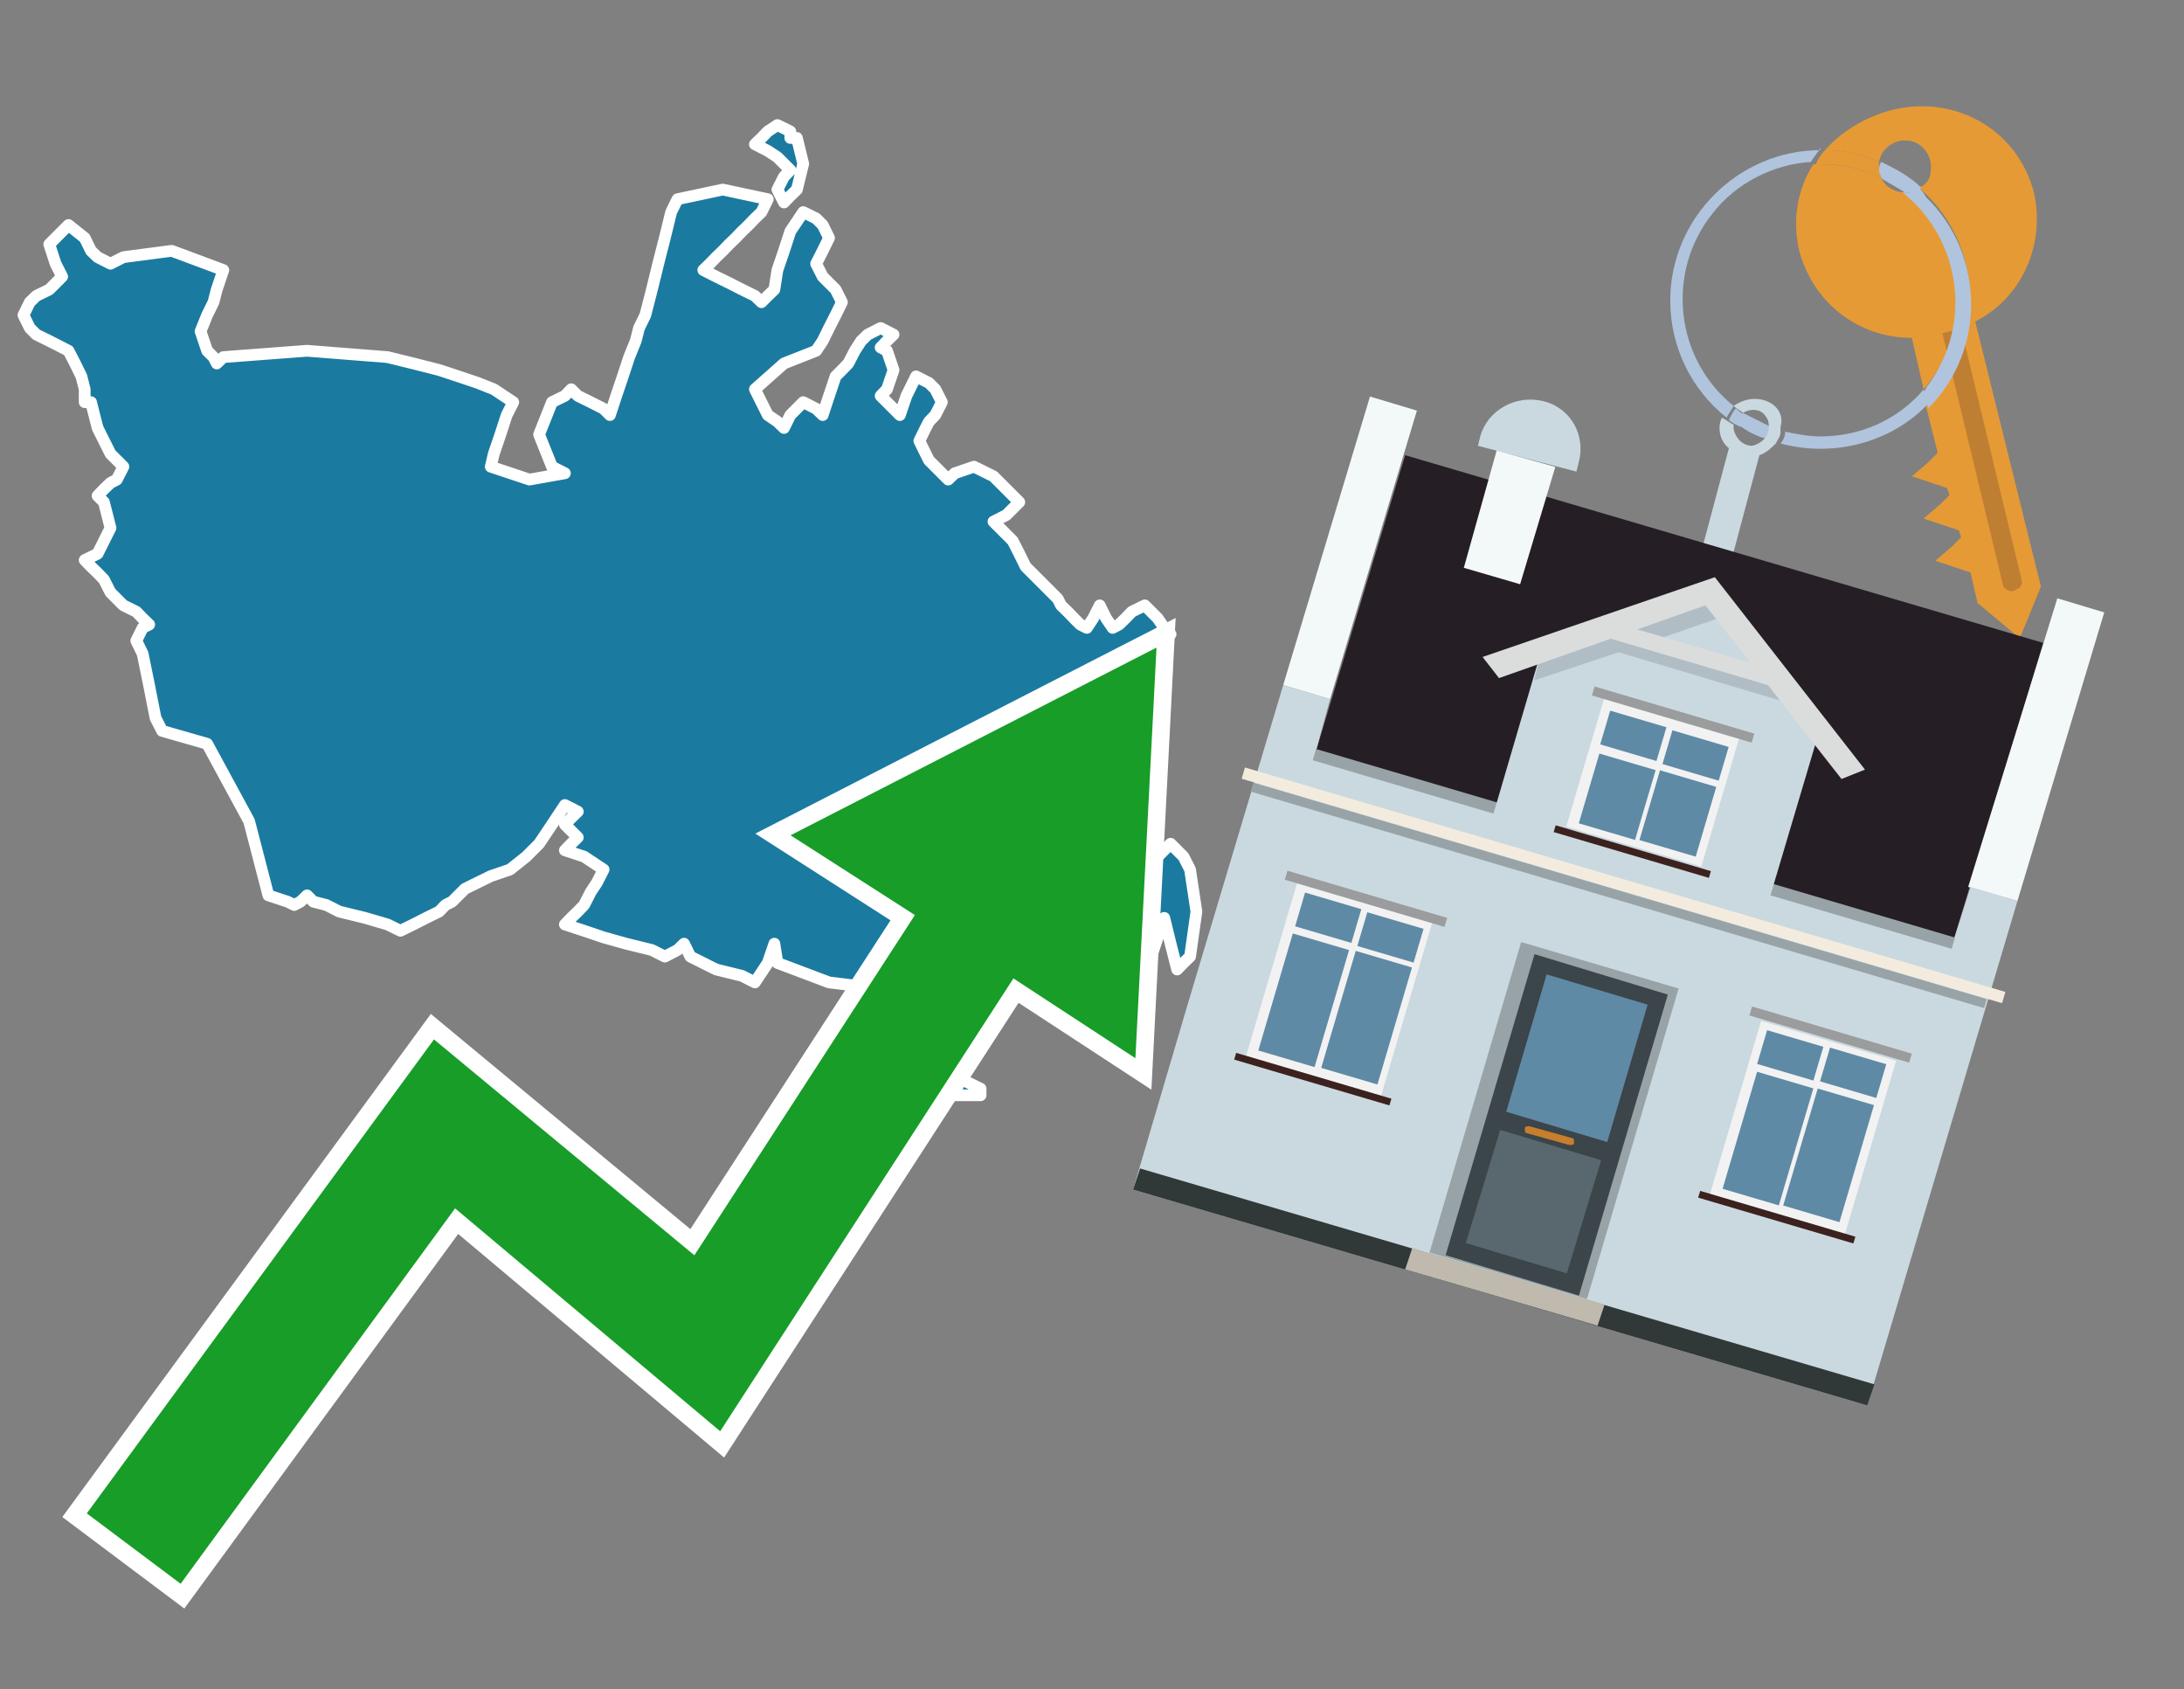 <?xml version="1.0" encoding="utf-8"?>
<!-- Generator: Adobe Illustrator 26.0.3, SVG Export Plug-In . SVG Version: 6.00 Build 0)  -->
<svg version="1.1" id="Text" xmlns="http://www.w3.org/2000/svg" xmlns:xlink="http://www.w3.org/1999/xlink" x="0px" y="0px"
	 width="93.1px" height="72px" viewBox="0 0 93.1 72" style="enable-background:new 0 0 93.1 72;" xml:space="preserve">
<rect x="0" y="0" width="93.1" height="72" fill="#808080" stroke="none"/>
<style type="text/css">
	.st0{fill:#1B7AA0;stroke:#FFFFFF;stroke-width:0.5;stroke-linejoin:round;}
	.st1{fill:none;stroke:#FFFFFF;stroke-width:1.5;stroke-miterlimit:10;}
	.st2{fill:#179D28;}
	.st3{fill:#E69A35;}
	.st4{fill:#B0C4DE;}
	.st5{fill:#CAD9E0;}
	.st6{fill:#BF7F32;}
	.st7{fill-rule:evenodd;clip-rule:evenodd;fill:#251E24;}
	.st8{fill-rule:evenodd;clip-rule:evenodd;fill:#F3F9F8;}
	.st9{fill-rule:evenodd;clip-rule:evenodd;fill:#CAD9E0;}
	.st10{fill-rule:evenodd;clip-rule:evenodd;fill:#303838;}
	.st11{fill-rule:evenodd;clip-rule:evenodd;fill:#98A3A8;}
	.st12{fill-rule:evenodd;clip-rule:evenodd;fill:#F3ECDE;}
	.st13{fill-rule:evenodd;clip-rule:evenodd;fill:#C0B9AD;}
	.st14{fill:#3B454A;}
	.st15{fill:#5F8AA5;}
	.st16{fill:#59686F;}
	.st17{fill:#C87E2C;}
	.st18{opacity:0.5;fill-rule:evenodd;clip-rule:evenodd;fill:#98A3A8;}
	.st19{fill-rule:evenodd;clip-rule:evenodd;fill:#DBDDDC;}
	.st20{fill-rule:evenodd;clip-rule:evenodd;fill:#F2F2F2;}
	.st21{fill-rule:evenodd;clip-rule:evenodd;fill:#5F8AA5;}
	.st22{fill-rule:evenodd;clip-rule:evenodd;fill:#9B9C9D;}
	.st23{fill-rule:evenodd;clip-rule:evenodd;fill:#3C221E;}
</style>
<path class="st0" d="M39.05,46.68L36.44,45.85L38.09,45.03L39.6,44.75L39.87,44.48L40.15,44.75L40.42,45.03L40.7,45.58L41.25,46.13L41.8,46.4L41.8,46.68ZM39.6,43.24L40.42,42.42L41.25,42.69L41.52,42.97L41.8,42.69L42.07,42.42L42.35,43.24L40.97,44.07L39.6,44.07ZM33.97,5.88L34.24,6.98L33.97,8.08L33.69,8.35L33.42,8.63L33.14,8.08L33.42,7.53L33.69,7.25L33.42,6.98L33.14,6.7L32.73,6.43L32.18,6.15L32.46,5.88L32.73,5.6L33.14,5.33L33.69,5.6L33.69,5.88ZM3.61,16.59L3.47,16.04L3.2,15.49L2.92,14.95L2.65,14.81L2.1,14.53L1.55,14.26L1.27,13.98L1.0,13.43L1.27,12.88L1.55,12.61L2.1,12.34L2.65,11.79L2.37,11.24L2.1,10.41L2.92,9.59L3.61,10.14L3.88,10.69L4.16,10.96L4.71,11.24L5.26,10.96L7.32,10.69L9.52,11.51L9.24,12.34L9.1,12.88L8.83,13.43L8.55,14.12L8.83,14.95L9.1,15.22L9.24,15.49L9.52,15.22L13.09,14.95L16.52,15.22L17.62,15.49L18.72,15.77L19.54,16.04L20.37,16.32L21.05,16.59L21.88,17.14L21.6,17.69L21.33,18.52L21.05,19.34L20.92,19.89L22.57,20.44L24.08,20.17L23.53,19.89L22.98,18.52L23.53,17.14L24.08,16.87L24.35,16.59L24.63,16.87L25.18,17.14L25.73,17.42L26.0,17.69L26.27,16.87L26.55,16.04L26.82,15.22L27.1,14.53L27.24,13.98L27.51,13.43L27.79,12.34L28.06,11.24L28.34,10.14L28.61,9.04L28.88,8.49L30.81,8.08L32.73,8.49L32.46,9.04L32.18,9.31L31.91,9.59L31.63,9.86L31.36,10.14L31.08,10.41L30.81,10.69L30.53,10.96L30.26,11.24L29.98,11.51L30.53,11.79L31.08,12.06L31.63,12.34L32.18,12.61L32.46,12.88L32.73,12.61L33.01,12.34L33.14,11.51L33.42,10.69L33.69,9.86L34.24,9.04L34.79,9.31L35.07,9.59L35.34,10.14L35.07,10.69L34.79,11.24L35.07,11.79L35.34,12.06L35.62,12.34L35.89,12.88L35.62,13.43L35.34,13.98L35.07,14.53L34.79,14.95L33.42,15.49L32.18,16.59L32.73,17.69L33.14,17.97L33.42,18.24L33.69,17.69L34.24,17.14L34.79,17.42L35.07,17.69L35.34,16.87L35.62,16.04L35.89,15.77L36.16,15.49L36.44,14.95L36.71,14.53L36.99,14.26L37.54,13.98L38.09,14.26L37.81,14.53L37.54,14.81L37.81,14.95L38.09,15.77L37.81,16.59L37.54,16.87L37.81,17.14L38.09,17.42L38.36,17.69L38.64,16.87L39.05,16.04L39.6,16.32L39.87,16.59L40.15,17.14L39.87,17.69L39.6,17.97L39.46,18.24L39.19,18.79L39.46,19.34L39.6,19.62L39.87,19.89L40.15,20.17L40.42,20.44L40.7,20.17L41.52,19.89L42.35,20.3L42.9,20.85L43.45,21.4L42.9,21.95L42.35,22.23L42.62,22.5L42.9,22.78L43.17,23.05L43.45,23.6L43.72,24.15L43.99,24.42L44.27,24.7L44.54,24.97L44.82,25.25L45.09,25.52L45.23,25.8L45.51,26.07L45.78,26.35L46.05,26.62L46.33,26.76L46.6,26.35L46.88,25.8L47.15,26.35L47.43,26.76L47.7,26.62L47.98,26.35L48.25,26.07L48.8,25.8L49.35,26.35L49.63,26.76L49.9,27.03L49.63,27.31L49.35,28.13L49.08,28.96L48.8,29.51L48.53,30.06L48.25,29.78L47.98,29.51L47.7,29.23L47.43,28.96L47.15,28.68L46.88,28.41L46.6,28.96L46.33,29.51L46.05,29.78L45.78,30.06L45.51,30.6L45.78,31.15L46.05,32.12L46.33,33.21L46.6,35.69L47.7,38.16L48.8,37.61L49.08,37.06L49.35,36.51L49.9,35.96L50.45,36.51L50.73,37.06L51.0,38.85L50.73,40.77L50.45,41.04L50.18,41.32L49.9,40.22L49.63,39.12L49.35,39.95L49.08,40.77L48.8,40.22L48.53,39.67L48.25,40.22L47.7,40.77L47.15,40.49L46.88,40.22L46.6,39.67L46.05,39.12L45.51,39.4L45.23,39.67L45.09,39.95L44.82,40.22L44.54,40.49L43.99,40.77L43.45,39.95L42.62,39.12L41.8,39.67L41.52,40.22L41.25,39.95L40.97,39.67L40.7,39.4L40.42,39.12L40.15,38.85L40.42,38.57L40.7,38.43L40.15,38.16L39.6,39.95L39.46,41.87L39.19,42.14L38.36,42.42L37.54,42.14L35.34,41.87L33.14,41.04L33.01,40.22L32.73,41.04L32.18,41.87L31.63,41.59L30.53,41.32L29.43,40.77L29.16,40.22L28.88,40.49L28.34,40.77L27.79,40.49L26.69,40.22L25.73,39.95L24.9,39.67L24.08,39.4L24.35,39.12L24.63,38.85L24.9,38.57L25.18,38.02L25.45,37.61L25.73,37.06L24.9,36.51L24.08,36.24L24.35,35.96L24.63,35.69L24.35,35.41L24.08,35.14L24.35,34.86L24.63,34.59L24.08,34.31L23.53,35.14L22.98,35.96L22.43,36.51L21.74,37.06L20.92,37.34L20.37,37.61L19.82,37.88L19.54,38.16L19.27,38.43L18.99,38.57L18.72,38.85L18.17,39.12L17.62,39.4L17.07,39.67L16.52,39.4L15.56,39.12L14.46,38.85L13.91,38.57L13.36,38.43L13.09,38.16L12.81,38.43L12.54,38.57L12.26,38.43L11.44,38.16L10.62,35.0L8.83,31.7L6.91,31.15L6.63,30.6L6.36,29.23L6.08,27.86L5.81,27.31L6.08,26.76L6.36,26.62L6.08,26.35L5.81,26.07L5.26,25.8L4.71,25.25L4.43,24.7L4.16,24.42L3.88,24.15L3.61,23.87L4.16,23.6L4.71,22.5L4.43,21.4L4.16,21.13L4.43,20.85L4.71,20.58L4.98,20.44L5.26,19.89L4.71,19.34L4.16,18.24L3.88,17.14L3.61,17.14Z"/>
<polygon class="st1" points="49.3,27.6 33.7,35.6 39,39 29.6,53.5 18.5,44.3 3.7,64.5 7.7,67.5 19.4,51.5 30.7,61 43.2,41.7 
	48.4,45.1 "/>
<polygon class="st2" points="49.3,27.6 33.7,35.6 39,39 29.6,53.5 18.5,44.3 3.7,64.5 7.7,67.5 19.4,51.5 30.7,61 43.2,41.7 
	48.4,45.1 "/>
<path class="st3" d="M80.2,7.6c0-0.1-0.1-0.2-0.1-0.3c0-0.1,0-0.3,0-0.4c-0.7-0.3-1.5-0.5-2.3-0.5c-0.2,0.2-0.3,0.4-0.4,0.6
	c0.1,0,0.2,0,0.3,0C78.5,7,79.4,7.2,80.2,7.6z"/>
<path class="st4" d="M77.6,6.4c-3.5,0-6.4,2.9-6.4,6.4c0,2,0.9,3.8,2.4,5c0.1-0.2,0.2-0.3,0.3-0.5c-2.5-2-2.9-5.7-0.9-8.2
	c1-1.3,2.6-2.1,4.2-2.2c0.1-0.2,0.3-0.4,0.4-0.6V6.4z"/>
<path class="st3" d="M84.2,13.7c2-1,3-3.3,2.5-5.5C86,5.5,83.3,4,80.6,4.7c-1.1,0.3-2.1,0.9-2.8,1.7c0.8,0,1.6,0.2,2.3,0.5
	c0.1-0.6,0.7-1,1.3-0.9c0.6,0.1,1,0.7,0.9,1.3c0,0.3-0.2,0.6-0.5,0.7c2.7,2.3,2.9,6.4,0.6,9c-0.1,0.1-0.2,0.2-0.3,0.3l0.5,2
	l-0.4,0.4l-0.7,0.6l0.9,0.3l0.6,0.2l0.1,0.3l-0.4,0.4L82,22.1l0.9,0.3l0.6,0.2l0.1,0.3l-0.4,0.4l-0.7,0.6l0.9,0.3l0.6,0.2l0.3,1.3
	l1.8,1.5L87,25L84.2,13.7z"/>
<path class="st3" d="M81.2,8.2c-0.4,0-0.8-0.2-1-0.6C79.4,7.2,78.5,7,77.6,7c-0.1,0-0.2,0-0.3,0c-0.7,1.1-0.9,2.4-0.6,3.7
	c0.6,2.2,2.5,3.7,4.8,3.7l0.5,2.2c2.1-2.4,1.9-6.1-0.6-8.2C81.3,8.3,81.2,8.3,81.2,8.2z"/>
<path class="st4" d="M74.1,18.1c0.4,0.3,0.8,0.5,1.2,0.6c0.1-0.1,0.2-0.3,0.2-0.5l0,0c-0.4-0.2-0.8-0.4-1.2-0.6
	C74.2,17.8,74.1,17.9,74.1,18.1z"/>
<path class="st4" d="M74.4,17.7c-0.2-0.1-0.3-0.2-0.4-0.3c-0.1,0.1-0.2,0.3-0.3,0.5c0.1,0.1,0.3,0.2,0.5,0.3
	C74.1,17.9,74.2,17.8,74.4,17.7z"/>
<path class="st5" d="M74.8,17c-0.3,0-0.6,0.1-0.9,0.3c0.1,0.1,0.3,0.2,0.4,0.3c0.3-0.2,0.8-0.2,1,0.2c0.1,0.1,0.1,0.3,0.1,0.4l0,0
	c0,0.4-0.3,0.7-0.7,0.8c-0.4,0-0.7-0.3-0.8-0.7c0,0,0,0,0-0.1v-0.1c-0.2-0.1-0.3-0.2-0.5-0.3c-0.2,0.4-0.1,1,0.3,1.3l-1.2,4.5
	l1.3,0.3l1.2-4.5c0.3-0.1,0.5-0.3,0.7-0.5c0.1-0.2,0.2-0.3,0.2-0.5c0-0.1,0-0.1,0-0.2C76.1,17.5,75.5,17,74.8,17z"/>
<path class="st6" d="M86,25.1l-0.2,0.1c-0.2,0-0.3-0.1-0.4-0.2l0,0l-2.6-10.8l0.8-0.2l2.6,10.8C86.2,24.9,86.1,25.1,86,25.1L86,25.1
	z"/>
<path class="st4" d="M80.1,7.3c0,0.1,0.1,0.2,0.1,0.3c0.3,0.2,0.7,0.4,1,0.6c0.1,0,0.2,0,0.3,0c0.1,0,0.3-0.1,0.4-0.2
	c-0.5-0.5-1.1-0.8-1.7-1.1C80.1,7,80.1,7.2,80.1,7.3z"/>
<path class="st4" d="M77.6,18.6c-0.5,0-1-0.1-1.5-0.2c0,0.2-0.1,0.4-0.2,0.5c2.2,0.6,4.7,0,6.3-1.7L82,16.6
	C80.9,17.9,79.3,18.6,77.6,18.6z"/>
<path class="st4" d="M81.8,8c-0.1,0.1-0.2,0.1-0.4,0.2c-0.1,0-0.2,0-0.3,0c2.5,2,3,5.6,1.1,8.2c-0.1,0.1-0.1,0.2-0.2,0.3l0.2,0.7
	c2.5-2.5,2.4-6.6-0.1-9C82,8.2,81.9,8.1,81.8,8L81.8,8z"/>
<g>
	<polygon class="st7" points="56.1,32 83.3,40 87.1,27.4 59.9,19.4 56.1,32 	"/>
	<polygon class="st8" points="54.7,29.2 56.7,29.8 60.4,17.5 58.4,16.9 54.7,29.2 	"/>
	<polygon class="st8" points="83.9,37.8 86,38.4 89.7,26.1 87.7,25.5 83.9,37.8 	"/>
	<polygon class="st9" points="50.6,42.9 54.7,29.2 56.7,29.8 56.1,32 83.3,40 84,37.8 86,38.4 79.6,59.9 48.3,50.7 	"/>
	<polygon class="st10" points="48.3,50.7 48.6,49.8 79.9,59 79.6,59.9 48.3,50.7 	"/>
	
		<rect x="55.4" y="36" transform="matrix(-0.959 -0.283 0.283 -0.959 126.136 90.641)" class="st11" width="28.4" height="0.5"/>
	<path class="st9" d="M67.3,19.7l-0.1,0.4L63,19l0.1-0.4c0.3-1.1,1.5-1.8,2.7-1.5l0,0C67,17.4,67.6,18.6,67.3,19.7z"/>
	<rect x="52.3" y="37.5" transform="matrix(0.959 0.283 -0.283 0.959 13.528 -18.053)" class="st12" width="33.8" height="0.5"/>
	<rect x="52.7" y="38" transform="matrix(0.959 0.283 -0.283 0.959 13.644 -18)" class="st11" width="32.6" height="0.4"/>
	<polygon class="st8" points="63.8,19.2 66.3,19.9 64.8,24.9 62.4,24.2 63.8,19.2 	"/>
	<g>
		<polygon class="st13" points="59.9,54.1 60.2,53.2 68.4,55.6 68.1,56.5 59.9,54.1 		"/>
		<g>
			
				<rect x="62.7" y="40.9" transform="matrix(-0.959 -0.283 0.283 -0.959 116.206 112.332)" class="st11" width="7" height="13.8"/>
			<g transform="matrix( 0.861, 0, 0, 0.861, 2148,666.7) ">
				<g>
					<g>
						<g id="Symbol_9_0_Layer2_0_MEMBER_8_MEMBER_12_MEMBER_0_FILL_00000093138799685286719200000007935211885926770846_">
							<path class="st14" d="M-2412.2-725.1l-6.6-2l-4.4,14.9l6.6,2L-2412.2-725.1z"/>
						</g>
					</g>
				</g>
			</g>
			<g transform="matrix( 0.861, 0, 0, 0.861, 2148,666.7) ">
				<g>
					<g id="Symbol_9_0_Layer2_0_MEMBER_8_MEMBER_12_MEMBER_1_MEMBER_1_FILL_98_">
						<path class="st15" d="M-2418.2-726.1l-2,6.8l5,1.5l2-6.8L-2418.2-726.1z"/>
					</g>
				</g>
			</g>
			<g transform="matrix( 0.861, 0, 0, 0.861, 2148,666.7) ">
				<g>
					<g id="Symbol_9_0_Layer2_0_MEMBER_8_MEMBER_12_MEMBER_1_MEMBER_1_FILL_97_">
						<path class="st16" d="M-2420.5-718.4l-1.7,5.6l5,1.5l1.7-5.6L-2420.5-718.4z"/>
					</g>
				</g>
			</g>
			<path class="st17" d="M67,48.5L65.2,48c-0.1,0-0.2,0-0.2,0.1l0,0c0,0.1,0,0.2,0.1,0.2l1.8,0.5c0.1,0,0.2,0,0.2-0.1l0,0
				C67.1,48.6,67.1,48.5,67,48.5z"/>
		</g>
	</g>
	<polygon class="st9" points="63.6,34.9 75.4,38.4 77.6,31 72.9,25.2 65.8,27.4 	"/>
	<path class="st18" d="M65.7,27.8l1.5-0.5l0,0l0,0l5.8-2l0.4,1l-3.2,1.1c2.1,0.6,5.8,1.7,5.9,1.7l0.6,1l-7.7-2.3L65.4,29L65.7,27.8z
		"/>
	<polygon class="st19" points="63.2,28 73.1,24.6 73.1,24.6 73.1,24.6 79.5,32.8 78.5,33.2 72.7,25.8 63.9,28.9 	"/>
	
		<rect x="68.2" y="27.5" transform="matrix(-0.959 -0.283 0.283 -0.959 133.162 74.924)" class="st19" width="7.5" height="0.7"/>
	<g>
		
			<rect x="73.9" y="44.1" transform="matrix(-0.959 -0.283 0.283 -0.959 137.038 115.798)" class="st20" width="6" height="7.7"/>
		<g>
			<g>
				
					<rect x="72.7" y="47.3" transform="matrix(0.283 -0.959 0.959 0.283 7.496 106.999)" class="st21" width="5.2" height="2.5"/>
			</g>
			<g>
				
					<rect x="75.6" y="43.7" transform="matrix(0.283 -0.959 0.959 0.283 11.601 105.479)" class="st21" width="1.5" height="2.5"/>
			</g>
		</g>
		<g>
			<g>
				<rect x="75.4" y="48" transform="matrix(0.283 -0.959 0.959 0.283 8.645 110.104)" class="st21" width="5.2" height="2.5"/>
			</g>
			<g>
				
					<rect x="78.3" y="44.5" transform="matrix(0.283 -0.959 0.959 0.283 12.751 108.584)" class="st21" width="1.5" height="2.5"/>
			</g>
		</g>
		
			<rect x="74.5" y="43.9" transform="matrix(-0.959 -0.283 0.283 -0.959 140.405 108.473)" class="st22" width="7.1" height="0.4"/>
		
			<rect x="72.3" y="51.7" transform="matrix(-0.959 -0.283 0.283 -0.959 133.711 123.037)" class="st23" width="6.9" height="0.3"/>
	</g>
	<g>
		
			<rect x="54.2" y="38.3" transform="matrix(-0.959 -0.283 0.283 -0.959 100.01 98.778)" class="st20" width="6" height="7.7"/>
		<g>
			<g>
				<rect x="53" y="41.4" transform="matrix(0.283 -0.959 0.959 0.283 -1.062 83.882)" class="st21" width="5.2" height="2.5"/>
			</g>
			<g>
				
					<rect x="55.9" y="37.9" transform="matrix(0.283 -0.959 0.959 0.283 3.043 82.362)" class="st21" width="1.5" height="2.5"/>
			</g>
		</g>
		<g>
			<g>
				
					<rect x="55.7" y="42.2" transform="matrix(0.283 -0.959 0.959 0.283 8.761857e-02 86.987)" class="st21" width="5.2" height="2.5"/>
			</g>
			<g>
				
					<rect x="58.5" y="38.7" transform="matrix(0.283 -0.959 0.959 0.283 4.193 85.468)" class="st21" width="1.5" height="2.5"/>
			</g>
		</g>
		
			<rect x="54.8" y="38" transform="matrix(-0.959 -0.283 0.283 -0.959 103.376 91.454)" class="st22" width="7.1" height="0.4"/>
		
			<rect x="52.6" y="45.9" transform="matrix(-0.959 -0.283 0.283 -0.959 96.682 106.017)" class="st23" width="6.9" height="0.3"/>
	</g>
	<g>
		
			<rect x="67.5" y="30.6" transform="matrix(-0.959 -0.283 0.283 -0.959 128.596 85.376)" class="st20" width="6" height="5.7"/>
		<g>
			<g>
				
					<rect x="67.3" y="32.7" transform="matrix(0.283 -0.959 0.959 0.283 16.896 90.376)" class="st21" width="3.1" height="2.5"/>
			</g>
			<g>
				<rect x="68.9" y="30.1" transform="matrix(0.283 -0.959 0.959 0.283 19.85 89.283)" class="st21" width="1.5" height="2.5"/>
			</g>
		</g>
		<g>
			<g>
				<rect x="70" y="33.4" transform="matrix(0.283 -0.959 0.959 0.283 18.046 93.481)" class="st21" width="3.1" height="2.5"/>
			</g>
			<g>
				
					<rect x="71.5" y="30.9" transform="matrix(0.283 -0.959 0.959 0.283 21 92.388)" class="st21" width="1.5" height="2.5"/>
			</g>
		</g>
		
			<rect x="67.8" y="30.3" transform="matrix(-0.959 -0.283 0.283 -0.959 131.115 79.896)" class="st22" width="7.1" height="0.4"/>
		
			<rect x="66.2" y="36.1" transform="matrix(-0.959 -0.283 0.283 -0.959 126.117 90.77)" class="st23" width="6.9" height="0.3"/>
	</g>
</g>
</svg>
